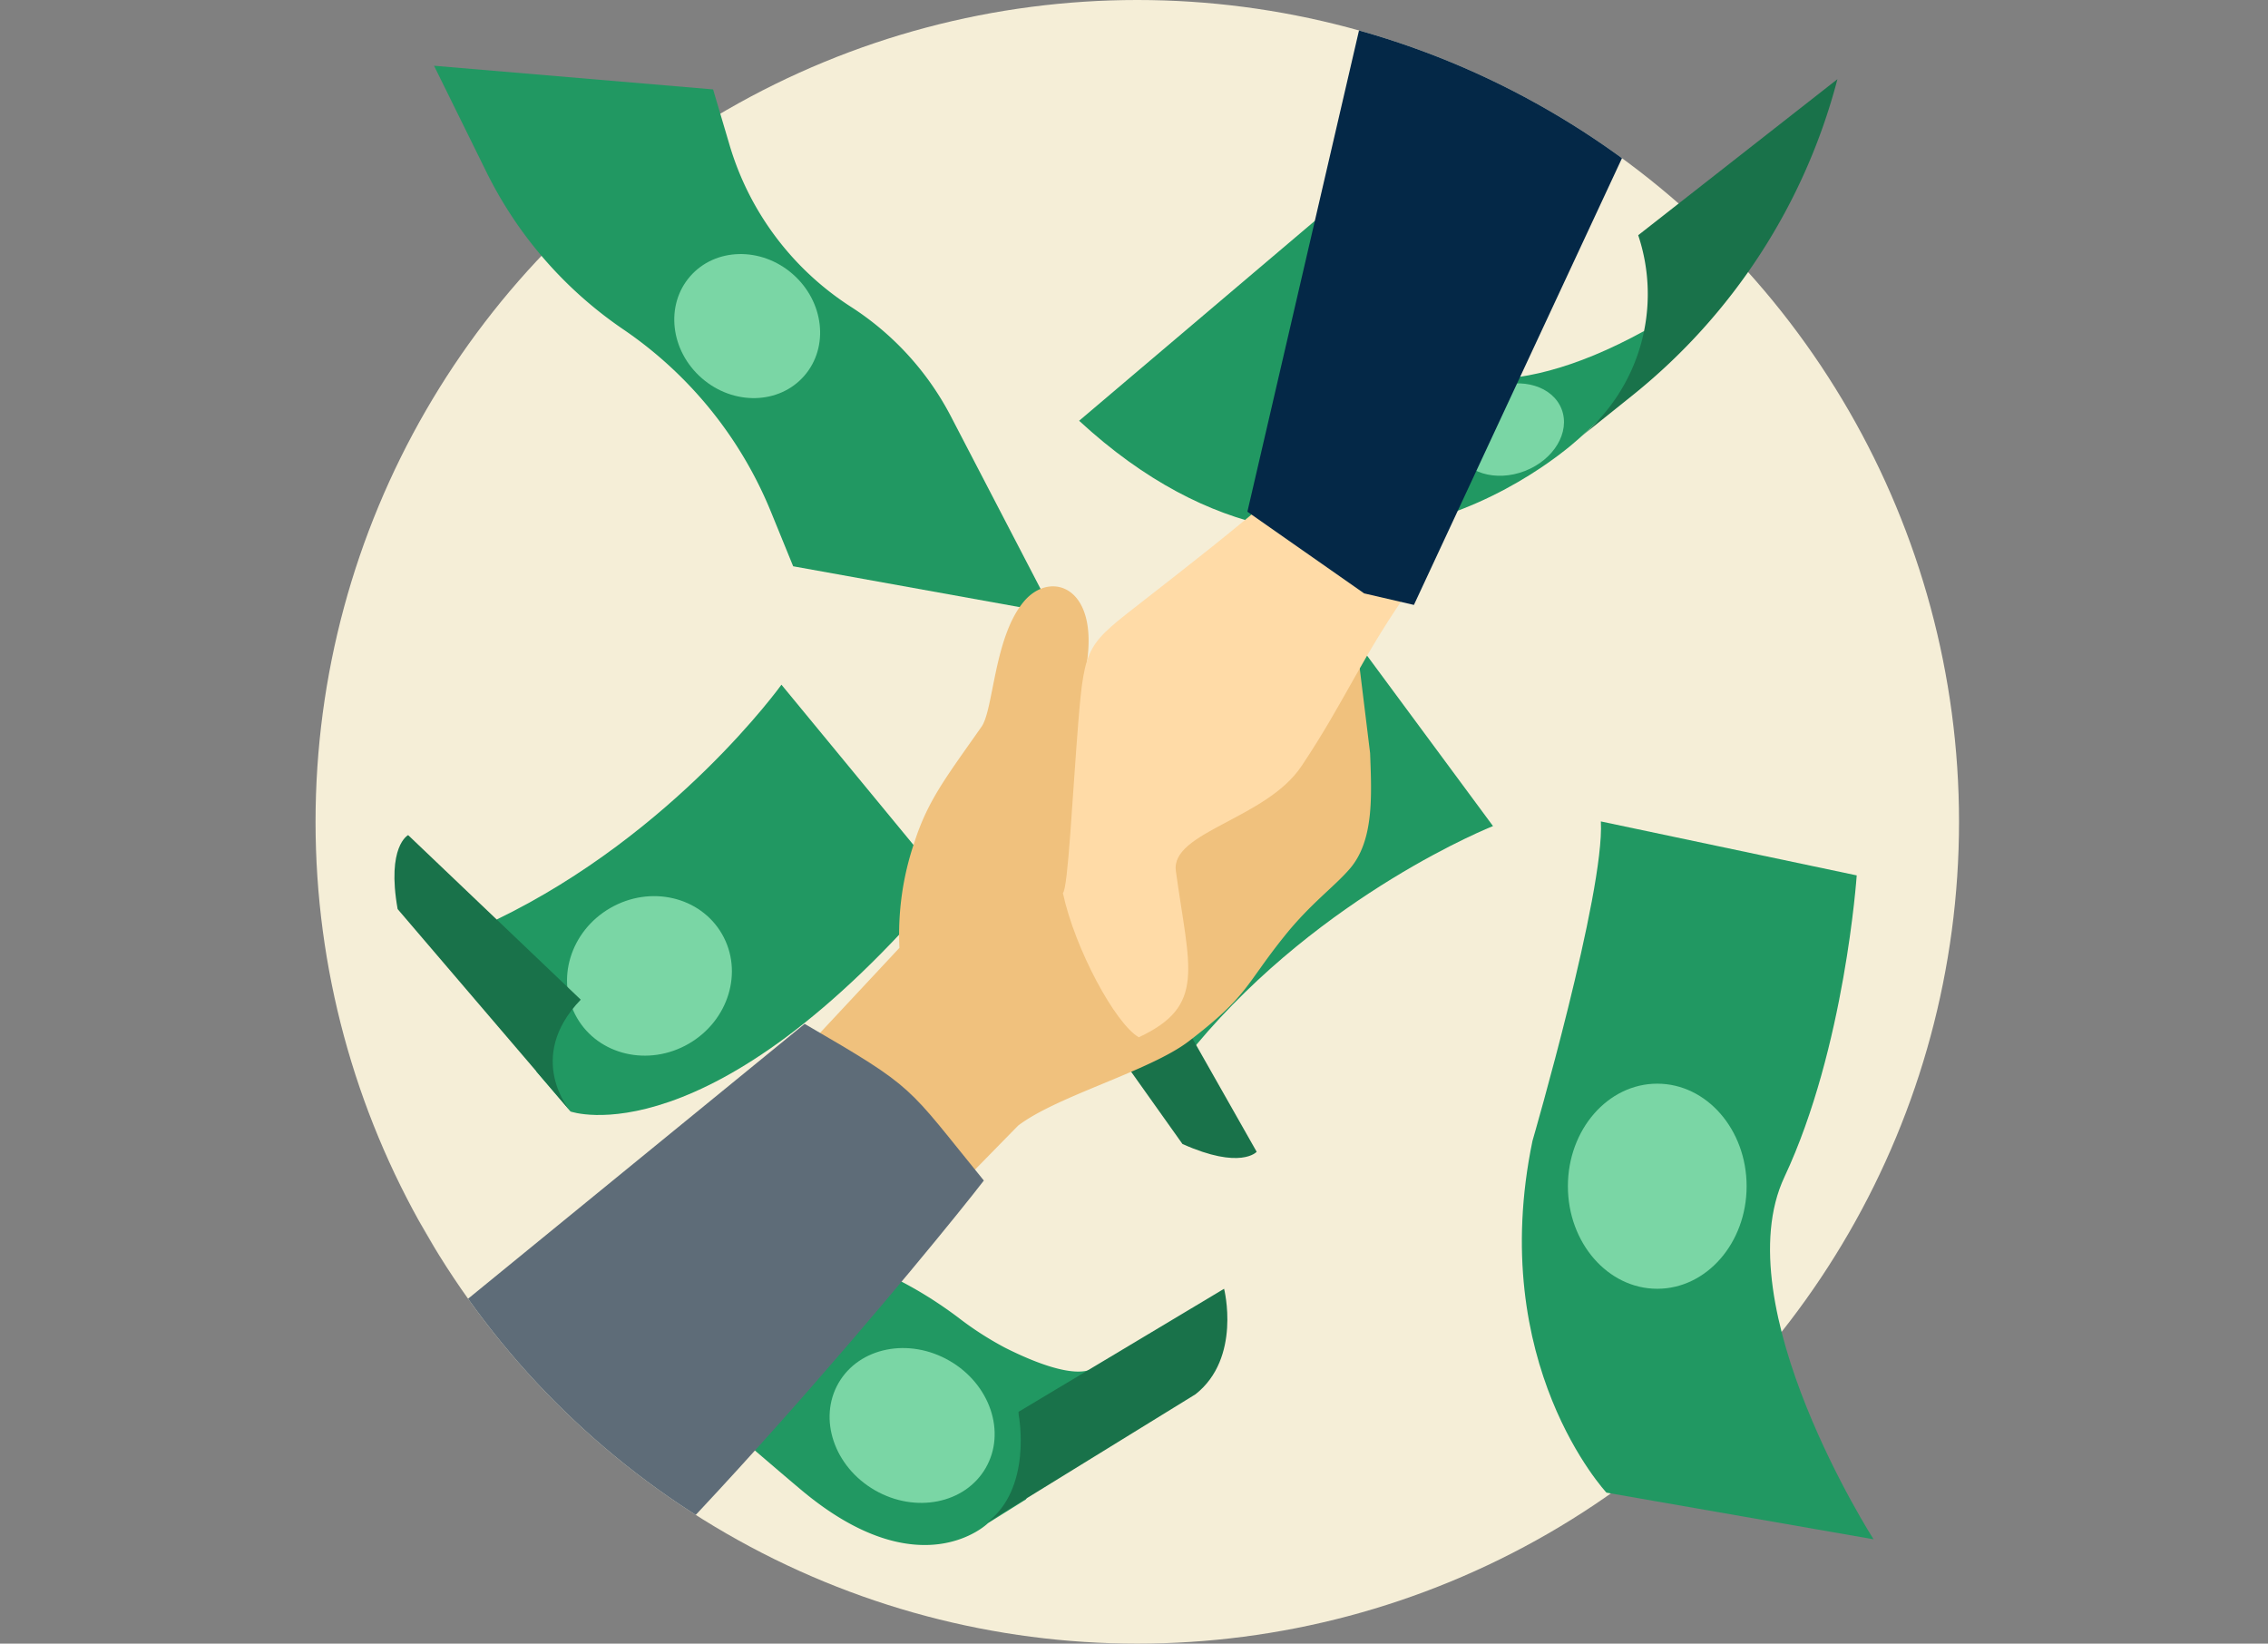 <svg xmlns="http://www.w3.org/2000/svg" xmlns:xlink="http://www.w3.org/1999/xlink" width="345" height="250" viewBox="0 0 345 250">
  <rect x="0" y="0" width="345" height="250" fill="#808080" stroke="none"/>
  <defs>
    <clipPath id="clip-path">
      <rect id="長方形_7264" data-name="長方形 7264" width="345" height="250" transform="translate(15 5600)" fill="#fff" stroke="#707070" stroke-width="1"/>
    </clipPath>
    <clipPath id="clip-path-2">
      <circle id="楕円形_18293" data-name="楕円形 18293" cx="125" cy="125" r="125" transform="translate(-1610 -8705)" opacity="0.1"/>
    </clipPath>
    <clipPath id="clip-path-3">
      <rect id="長方形_7216" data-name="長方形 7216" width="747.37" height="1057.14" fill="none"/>
    </clipPath>
  </defs>
  <g id="マスクグループ_88" data-name="マスクグループ 88" transform="translate(-15 -5600)" clip-path="url(#clip-path)">
    <g id="グループ_7244" data-name="グループ 7244" transform="translate(2457 14085)">
      <circle id="楕円形_18294" data-name="楕円形 18294" cx="125" cy="125" r="125" transform="translate(-2394 -8485)" fill="#f5eed7"/>
      <g id="_x31_9-falling" transform="translate(-2382 -8475)">
        <g id="グループ_6993" data-name="グループ 6993" transform="translate(0 0)">
          <g id="グループ_6982" data-name="グループ 6982" transform="translate(104.152 23.546)">
            <path id="パス_38385" data-name="パス 38385" d="M86.913,40.57S50.778,75.331,10.52,38.193L46.433,7.74S53.6,48.072,96.495,24.526l1.411,5.942Z" transform="translate(-10.52 -7.74)" fill="#219862"/>
          </g>
          <ellipse id="楕円形_18257" data-name="楕円形 18257" cx="6.759" cy="8.616" rx="6.759" ry="8.616" transform="translate(163.904 64.746) rotate(-111.099)" fill="#7ad6a5"/>
          <g id="グループ_6983" data-name="グループ 6983" transform="translate(171.5 114.942)">
            <path id="パス_38386" data-name="パス 38386" d="M52.447,40.557S50.665,66.814,41.454,86.423,55.01,141.536,55.01,141.536l-40.629-7.093S-3.928,114.871,3.128,80.927c0,0,10.993-37.807,10.4-48.577Z" transform="translate(-1.51 -32.35)" fill="#219862"/>
          </g>
          <ellipse id="楕円形_18258" data-name="楕円形 18258" cx="13.593" cy="15.598" rx="13.593" ry="15.598" transform="translate(178.503 154.829)" fill="#7ad6a5"/>
          <g id="グループ_6984" data-name="グループ 6984" transform="translate(96.312 84.192)">
            <path id="パス_38387" data-name="パス 38387" d="M17.175,70.9S14.947,48.507,64.712,24.07L87.96,55.526s-25.885,10.213-45.2,33.35L25.048,81.931Z" transform="translate(-17.16 -24.07)" fill="#219862"/>
          </g>
          <ellipse id="楕円形_18259" data-name="楕円形 18259" cx="11.96" cy="12.368" rx="11.96" ry="12.368" transform="translate(119.702 144.093) rotate(-138.324)" fill="#7ad6a5"/>
          <g id="グループ_6985" data-name="グループ 6985" transform="translate(96.437 131.023)">
            <path id="パス_38388" data-name="パス 38388" d="M43.684,39.28l17.9,31.567s-2.414,2.785-11.29-1.188L26.86,36.68C26.823,36.68,32.951,45.445,43.684,39.28Z" transform="translate(-26.86 -36.68)" fill="#19724a"/>
          </g>
          <g id="グループ_6986" data-name="グループ 6986" transform="translate(15.531 94.145)">
            <path id="パス_38389" data-name="パス 38389" d="M50.963,91.667s21.169,7.613,56.97-34.724L83.05,26.75S66.821,49.367,39.71,62.477l6.053,23.1Z" transform="translate(-39.71 -26.75)" fill="#219862"/>
          </g>
          <ellipse id="楕円形_18260" data-name="楕円形 18260" cx="11.921" cy="12.738" rx="11.921" ry="12.738" transform="translate(33.723 155.129) rotate(-120.001)" fill="#7ad6a5"/>
          <g id="グループ_6987" data-name="グループ 6987" transform="translate(0 117.022)">
            <path id="パス_38390" data-name="パス 38390" d="M82.974,57.941,56.717,32.91s-3.305,1.671-1.6,11.253l26.294,30.75c0,.037-7.019-8.059,1.56-16.972Z" transform="translate(-54.63 -32.91)" fill="#19724a"/>
          </g>
          <g id="グループ_6988" data-name="グループ 6988" transform="translate(180.545 2.043)">
            <path id="パス_38391" data-name="パス 38391" d="M2.99,56.283a28.232,28.232,0,0,0,8.653-30.6L41.948,1.95A91.2,91.2,0,0,1,10.863,49.97Z" transform="translate(-2.99 -1.95)" fill="#19724a"/>
          </g>
          <g id="グループ_6989" data-name="グループ 6989" transform="translate(12.709 178.981)">
            <path id="パス_38392" data-name="パス 38392" d="M111.351,92.289S101.064,102.465,82.9,87.2,49.574,56.808,38.432,62.527L66.711,50.472s18.9-5.385,40.072,10.51a49.691,49.691,0,0,0,7.131,4.605c4.048,2.043,9.879,4.457,12.961,3.38l-9.767,19.72Z" transform="translate(-33.77 -49.593)" fill="#219862"/>
          </g>
          <g id="グループ_6990" data-name="グループ 6990" transform="translate(90.03 186.025)">
            <path id="パス_38393" data-name="パス 38393" d="M32.968,70.208,64.238,51.49S66.912,62,59.893,67.534L28.065,87.143C35.159,81.906,33,70.728,33,70.728" transform="translate(-28.065 -51.49)" fill="#19724a"/>
          </g>
          <g id="グループ_6991" data-name="グループ 6991" transform="translate(6.024 0)">
            <path id="パス_38394" data-name="パス 38394" d="M35.28,1.4l7.948,16.118a62.3,62.3,0,0,0,20.8,23.954A61.779,61.779,0,0,1,86.531,69.251l3.38,8.282,39.552,7.131L113.939,54.8A43.865,43.865,0,0,0,98.675,38.055,44.137,44.137,0,0,1,80.217,13.4L77.729,5Z" transform="translate(-35.28 -1.4)" fill="#219862"/>
          </g>
          <g id="グループ_6992" data-name="グループ 6992" transform="translate(38.076 24.111)">
            <ellipse id="楕円形_18261" data-name="楕円形 18261" cx="11.514" cy="10.511" rx="11.514" ry="10.511" transform="matrix(-0.754, -0.657, 0.657, -0.754, 17.361, 30.977)" fill="#7ad6a5"/>
            <ellipse id="楕円形_18262" data-name="楕円形 18262" cx="12.924" cy="11.364" rx="12.924" ry="11.364" transform="translate(46.184 199.01) rotate(-149.999)" fill="#7ad6a5"/>
          </g>
        </g>
      </g>
      <g id="マスクグループ_79" data-name="マスクグループ 79" transform="translate(-784 220)" clip-path="url(#clip-path-2)">
        <g id="グループ_7243" data-name="グループ 7243" transform="translate(-1871.982 -8976.05)">
          <g id="グループ_7242" data-name="グループ 7242" clip-path="url(#clip-path-3)">
            <path id="パス_39132" data-name="パス 39132" d="M105.868,96.085c-2.168,15.588-5.376,22.093-16.1,34.85L62.5,159.231c-2.618,1.947-3.969,11.685.957,14.279l15.7,8.052c8.2.867,32.346-9.3,39.849-13.174,5.458-2.815,10.662-10.4,17.511-14.843l2.8,5.982,24.507-8.649,1.195-15.318c3.5-19.393-5.1-27.6-7.233-41.191Z" transform="translate(432.018 677.804)" fill-rule="evenodd"/>
            <path id="パス_39133" data-name="パス 39133" d="M115.653,100.781c-2.16,15.588-5.376,22.093-16.1,34.85l-27.256,28.3c-2.618,1.948-3.977,11.685.949,14.279l15.7,8.052c8.2.859,32.362-9.3,39.858-13.174,5.466-2.815,10.662-10.408,17.511-14.851l2.79,5.99,24.515-8.649,1.195-15.318c3.5-19.393-5.1-27.6-7.242-41.191Z" transform="translate(502.332 711.534)" fill-rule="evenodd"/>
            <path id="パス_39134" data-name="パス 39134" d="M32.182,217.081l.049-116.324L0,83.164.327,198.989c.008,2.234.794,3.8,2.062,4.541l31.323,18.2c-1.268-.736-1.522-2.422-1.53-4.648" transform="translate(0 597.337)" fill="#331202" fill-rule="evenodd"/>
            <path id="パス_39135" data-name="パス 39135" d="M157.6,78.934c-.008-4.476-3.2-6.293-7.086-4.042L10.865,155.516a15.574,15.574,0,0,0-7.037,12.208l.327,115.825c.008,3.167,1.587,4.991,3.879,5.008a6.281,6.281,0,0,0,3.208-.974L150.895,206.96a15.5,15.5,0,0,0,7.037-12.2Z" transform="translate(27.495 530.983)" fill="#571f03" fill-rule="evenodd"/>
            <path id="パス_39136" data-name="パス 39136" d="M151.714,72.179l-.033-.025a2.9,2.9,0,0,0-.36-.172,4.808,4.808,0,0,0-3.641.188,8.632,8.632,0,0,0-.99.5L7.045,153.294a11.7,11.7,0,0,0-2.136,1.653A15.391,15.391,0,0,0,0,165.363v.131L25.628,180.64l5.7,3.371c-.016-4.492,3.208-9.975,7.037-12.2L178.022,91.188c1.964-1.129,3.977-1.44,5.261-.687-12.266-7.135-16.9-9.795-31.569-18.321" transform="translate(0 515.007)" fill="#471a03" fill-rule="evenodd"/>
            <path id="パス_39137" data-name="パス 39137" d="M77.536,78.541c.376-.115.753-.221,1.129-.311q.515-.123,1.031-.221c.434-.082.884-.156,1.317-.2.245-.025.483-.057.736-.074a15.957,15.957,0,0,1,1.653-.033c.09.008.2,0,.295.008a13.323,13.323,0,0,1,1.841.237l.45.1a13.945,13.945,0,0,1,1.366.4c.139.049.278.09.417.147a11.578,11.578,0,0,1,1.637.786l-.025-.016.025.016-8.543-4.967-.131-.082a12.075,12.075,0,0,0-1.268-.614l-.237-.09-.417-.139c-.221-.082-.442-.172-.671-.237s-.466-.106-.687-.164c-.147-.033-.3-.074-.458-.106l-.262-.057a14.7,14.7,0,0,0-1.5-.18h-.082c-.1-.008-.2,0-.295,0-.417-.016-.843-.025-1.276-.008-.123,0-.254.025-.376.033-.245.016-.491.049-.736.074s-.483.041-.728.074c-.2.025-.4.09-.589.131-.344.057-.687.131-1.031.213-.2.049-.385.074-.581.123-.18.049-.368.139-.548.2-.548.164-1.1.352-1.661.565-.221.082-.425.131-.638.221-.115.049-.245.123-.352.18a28.871,28.871,0,0,0-3.118,1.538l-32.731,18.9a35.713,35.713,0,0,0-4.337,2.962c-.466.36-.916.81-1.367,1.2-.843.712-1.694,1.4-2.5,2.193-.09.09-.172.2-.262.286-.221.213-.417.442-.63.671-.614.63-1.227,1.252-1.808,1.923-.458.524-.892,1.072-1.326,1.62-.139.164-.27.319-.4.483l-.286.352c-.581.745-1.137,1.5-1.677,2.275-.45.638-.892,1.293-1.309,1.964l-.082.115-.057.082q-.675,1.056-1.3,2.136c-.409.7-.8,1.407-1.186,2.111l-.319.646c-.074.131-.139.27-.2.409-.2.36-.376.72-.556,1.088-.352.72-.687,1.448-1,2.177-.254.589-.483,1.17-.72,1.759l-.1.254c-.033.082-.074.164-.1.237-.3.785-.589,1.579-.851,2.373-.286.843-.548,1.694-.777,2.545-.025.065-.033.131-.049.188-.033.106-.049.213-.082.319-.2.786-.409,1.571-.573,2.357-.213.982-.385,1.956-.532,2.921l8.543,4.967a49.826,49.826,0,0,1,1.1-5.286c.033-.1.049-.213.082-.311a51.078,51.078,0,0,1,1.776-5.343l.1-.245c.663-1.7,1.432-3.388,2.275-5.041.065-.131.131-.27.2-.4.876-1.7,1.833-3.371,2.864-4.975l.074-.131c1.023-1.579,2.119-3.109,3.281-4.574.131-.164.262-.319.4-.483q1.5-1.866,3.134-3.543c.213-.229.409-.458.638-.679.876-.884,1.808-1.669,2.749-2.471.458-.393.9-.843,1.375-1.211a38.407,38.407,0,0,1,4.337-2.962L71.768,81.053a28.966,28.966,0,0,1,3.118-1.547c.327-.139.663-.27.99-.393.556-.213,1.113-.409,1.661-.573" transform="translate(43.828 522.4)" fill="#331202" fill-rule="evenodd"/>
            <path id="パス_39138" data-name="パス 39138" d="M29.247,42.37c-24.769,20.882-20.2,152.3-22.42,182.792L19.878,359.93c11.137,5.114,35.529,6.391,43.81-1.08L55.506,224.082,72.239,146.33c3.6-50.168-28.1-110.277-42.992-103.96" transform="translate(49.036 301.031)" fill="#29343d" fill-rule="evenodd"/>
            <path id="パス_39139" data-name="パス 39139" d="M13.829,161.228l2.946,11.9c26.266,18.386,30.554,11.636,41.691,7.037l.54-9.476,20.162,2.447,44.955-28.852c7.847-5.482,11.333-12.02,4.779-17.331-7.585-6.145-14.917-6.432-20.538-6.9-10.212-.843-22.674.5-39.792-.777l-51.624,2.43c-6.2,16.676-6.072,24.859-3.118,39.522" transform="translate(85.189 856.717)" fill="#0a0a0a" fill-rule="evenodd"/>
            <path id="パス_39140" data-name="パス 39140" d="M20.184,164.592l2.946,11.9c26.266,18.378,30.554,11.636,41.691,7.037l.532-9.476,20.162,2.438L129.79,147.3c7.855-5.482,9.656-13.37,3.085-18.689a31.246,31.246,0,0,0-19.18-7.569c-10.212-.843-21.651,2.872-38.778,1.587L23.3,125.07c-6.211,16.668-6.08,24.851-3.118,39.522" transform="translate(130.794 868.515)" fill="#171616" fill-rule="evenodd"/>
            <path id="パス_39141" data-name="パス 39141" d="M18.462,50.2c4.746,40.095,5.4,31.757-4.3,72.2l52.115,24.384c-4.435-56.853,1.71-62.45,17.691-116.668Z" transform="translate(101.749 216.341)" fill="#f0c17d" fill-rule="evenodd"/>
            <path id="パス_39142" data-name="パス 39142" d="M68.806,26.79c4.222,9.8,6.62,17.732,5.728,30.12-.712,9.983-3.33,24.605-5.253,34.424-1.6,8.15-5.679,38.156-12.315,41.085-4.73,2.087-28.222-7.626-36-17.085-5.63-6.865.687-24.041-1.89-28.058L39.16,27.5Z" transform="translate(133.183 192.423)" fill="#ffdba7" fill-rule="evenodd"/>
            <path id="パス_39143" data-name="パス 39143" d="M36.323,32.689C11.309,47.795,8,78.25,19.5,103.453c5.171,11.325,8.06,18.575,8.575,38.139,16.521,6.759,26.184,3.641,38.884-12.258C79.625,113.46,78.537,95.229,88.324,94.927c4-.131,7.127,5.122,4.779,20.6,7.708-14.631,10.916-34.711,21.709-46.306,5.073-5.441,7.618-11.153,8.42-19.671-9.058-1.628-15.351-11.906-25.743-16.889C76.467,22.576,49.4,18.444,36.323,32.689" transform="translate(94.526 168.702)" fill="#331202" fill-rule="evenodd"/>
            <path id="パス_39144" data-name="パス 39144" d="M15.03,70.3c-1.931,20.227-6.448,40.373-5.8,60.682,1.972,61.484,10.425,122.56,13.69,183.962L31.509,477c2.995,9.41,42.558,8.076,58.162,1.89L87,160.661,83,88.695Z" transform="translate(65.831 504.94)" fill="#29343d" fill-rule="evenodd"/>
            <path id="パス_39145" data-name="パス 39145" d="M22.612,71.622C20.518,91.858,15.854,112,16.345,132.313c1.5,61.484,10.924,122.494,12.282,183.954l3.568,162.057c2.921,9.41,50.078,8.076,65.731,1.89L99.349,155.5,90.438,90.025Z" transform="translate(117.139 514.435)" fill="#333d45" fill-rule="evenodd"/>
            <path id="パス_39146" data-name="パス 39146" d="M18.055,38.684C27.5,46.867,51.661,50.41,65.245,44.813L69.573,57.7c-12.8,17.748-56.419,16.635-55.364-5.106Z" transform="translate(101.927 277.853)" fill="#f7fcfc" fill-rule="evenodd"/>
            <path id="パス_39147" data-name="パス 39147" d="M59.508,40.211C24.6,45.751,17.163,54.825,10.993,80.551c-9.549,39.8,5.368,99.313,8.019,155.855,1.923,41.093-.777,98.208-4.026,139.67l35.382,15.768c2.381-22.633,9.7-46.142,11.48-70.584,3.551,31.446,3.068,43.221,9.606,74.323h96.334c-6.98-75.288,18.28-261.386,7.422-287.62-3.919-9.451-10.4-25.914-27.322-37.64C133.07,60.054,122.58,57.051,116.32,43.64,88.8,56.912,62.445,49.048,59.508,40.211" transform="translate(56.293 288.821)" fill="#44515c" fill-rule="evenodd"/>
            <path id="パス_39148" data-name="パス 39148" d="M40.892,116.355,57.085,99.008A43.447,43.447,0,0,1,59.36,82.954c2.07-6.415,4.82-9.885,10.22-17.585,1.849-2.651,1.89-13.7,6.481-19.09,4.018-4.73,11.448-2.267,9.476,9.746,4.959-2.668,10.654-5.491,17.511-9.631l23.705,7.225,1.931,15.768c.245,6.489.606,13.338-3.118,17.625-2.357,2.725-5.924,5.253-9.86,10.146-6.063,7.528-5.458,9.058-14.639,16.079-5.916,4.509-20,8.289-25.923,12.806L60.972,140.511l-18.787-22.92.417-.5Z" transform="translate(293.713 316.212)" fill="#f0c17d" fill-rule="evenodd"/>
            <path id="パス_39149" data-name="パス 39149" d="M79.573,42.177C71.26,49.3,65.941,53.4,58.364,59.32c-8.747,6.833-9.14,6.718-10.114,18.689-.884,10.932-1.555,25.284-2.34,25.931,1.825,8.518,7.978,19.876,11.546,21.938,10.294-4.8,7.684-10.417,5.638-25.293-.818-5.941,13.69-7.88,19.082-15.907,6.71-9.983,9.3-16.963,17.053-27.755Z" transform="translate(329.755 302.942)" fill="#ffdba7" fill-rule="evenodd"/>
            <path id="パス_39150" data-name="パス 39150" d="M180.786,16.513c-25.4,10.5-32.534,24.72-51.4,49.5L80.254,128.419,56.631,230.273,74.391,242.7l7.57,1.753,39.427-84.648,59-68.734Z" transform="translate(347.101 118.607)" fill="#042847" fill-rule="evenodd"/>
            <path id="パス_39151" data-name="パス 39151" d="M147.829,60.058c9.369,152.443,14.352,260.036,20.293,412.65-18.7,9.369-49.448,8.248-64.676-6.759-9.868-153.776-21.848-263-32.477-416.717Z" transform="translate(509.745 353.616)" fill="#021a30" fill-rule="evenodd"/>
            <path id="パス_39152" data-name="パス 39152" d="M68.484,46.025c-1.931,20.228-6.456,40.373-5.8,60.691C64.646,168.2,73.107,229.267,76.364,290.669l8.6,162.057c2.987,9.41,42.558,8.076,58.162,1.9L140.45,136.394l-3.993-71.966Z" transform="translate(449.764 330.581)" fill="#021a30" fill-rule="evenodd"/>
            <path id="パス_39153" data-name="パス 39153" d="M97.36,15.446C73.409,33.538,70.21,101.421,64.073,131.68l6.489,166.7,83.9,3.249-.54-271.721-5.556-7.569L112.645,39.527l-7.438-6.9Z" transform="translate(460.213 110.943)" fill="#e4eced" fill-rule="evenodd"/>
            <path id="パス_39154" data-name="パス 39154" d="M117.382,11.482c-2.234,17.871-1.849,27.15.245,45L87.85,68.826l-17.2-3.355c-.736-11.5-1.481-22.772-2.627-34.236Z" transform="translate(488.592 82.471)" fill="#f0c17d" fill-rule="evenodd"/>
            <path id="パス_39155" data-name="パス 39155" d="M66.374,54.653c1.612,15.547-.139,14,10.817,38.188,3.281,7.242,7.945,16.169,10.253,17.478,3.052,1.727,9.966,2.1,13.567,1.276,7.176-1.653,21.725-11.808,27.068-15.081,11.8-7.225,10.727-10.654,12.241-25.407l4.8-21.283L138.038,8.568C112.778,2.783,90.66-.694,79.311,4.5,67.9,9.722,63.191,24.14,66.374,54.653" transform="translate(469.752 14.073)" fill="#ffdba7" fill-rule="evenodd"/>
            <path id="パス_39156" data-name="パス 39156" d="M135.231,7.061c36.028,6.718,21.5,60.568,7.323,85.369-1.743-12.053,2.823-25.17-2.831-28.165-3.134-1.661-12.348-.908-15.932,15.653-5.7-15.653-3.469-25.587-10.973-45.209C98.163,45.347,73.3,39.087,66.848,57.973,53.879,4.254,113.661-10.573,135.231,7.061" transform="translate(467.061 0.001)" fill="#632404" fill-rule="evenodd"/>
            <path id="パス_39157" data-name="パス 39157" d="M101.5,14.993C93.416,32.185,79.563,38.06,70.038,42.585L77.582,63.7c23.615-16.513,26.5-25.26,30.816-34.735Z" transform="translate(503.058 107.689)" fill="#f7fcfc" fill-rule="evenodd"/>
            <path id="パス_39158" data-name="パス 39158" d="M116.409,15.44c-31.38.941-45.79,18.673-51.96,44.4-9.557,39.8,5.368,99.321,8.019,155.855,1.923,41.093-.786,98.208-4.026,139.678l35.382,15.76c5.777-54.987,12.012-123.165,7.9-166.386-5.343-56.125-16.758-142.623,4.68-189.305" transform="translate(440.224 110.9)" fill="#05345e" fill-rule="evenodd"/>
            <path id="パス_39159" data-name="パス 39159" d="M163.966,366.682l-87.685,6.5c-11.775-56.1-10.719-215.1,7.463-273.235,8.985-28.713,17.6-48.474,36.74-76.066L121.212,22c.974,2.348-1.129-7.258.605-4.623,4.713,7.184,16.447,14.025,27.379,21.6,16.93,11.734,34.228,27.109,38.139,36.56,10.875,26.242-30.358,215.842-23.37,291.138" transform="translate(492.371 121.527)" fill="#032747" fill-rule="evenodd"/>
            <path id="パス_39160" data-name="パス 39160" d="M117.883,16.667C87.24,70,66.709,125.275,69.025,193.518a620.794,620.794,0,0,1,39.645-85.787L96.379,87.16l20.1-2.7c3.06-19.687,10.212-35.12,16.693-53.588Z" transform="translate(494.505 119.713)" fill="#05345e" fill-rule="evenodd"/>
            <path id="パス_39161" data-name="パス 39161" d="M100.2,201.868l.049-116.316-32.24-17.6.335,115.834c0,2.234.794,3.8,2.054,4.533l31.323,18.2c-1.268-.736-1.522-2.414-1.522-4.648" transform="translate(488.491 488.068)" fill="#331202" fill-rule="evenodd"/>
            <path id="パス_39162" data-name="パス 39162" d="M95.461,62.575l-5.7-3.306a7.83,7.83,0,0,1,.982-.491l5.7,3.306q-.479.209-.982.491" transform="translate(644.757 422.181)" fill="#6c3522" fill-rule="evenodd"/>
            <path id="パス_39163" data-name="パス 39163" d="M95.581,62.335l-5.7-3.314a6.547,6.547,0,0,1,.826-.278l5.7,3.306a5.6,5.6,0,0,0-.835.286" transform="translate(645.619 421.93)" fill="#6c3522" fill-rule="evenodd"/>
            <path id="パス_39164" data-name="パス 39164" d="M95.683,62.171l-5.7-3.306a4.493,4.493,0,0,1,.622-.139l5.7,3.314a5.6,5.6,0,0,0-.622.131" transform="translate(646.352 421.808)" fill="#6c3522" fill-rule="evenodd"/>
            <path id="パス_39165" data-name="パス 39165" d="M95.759,62.083l-5.7-3.314c.172-.025.352-.041.524-.049l5.7,3.306c-.172.016-.344.033-.524.057" transform="translate(646.897 421.765)" fill="#6c3522" fill-rule="evenodd"/>
            <path id="パス_39166" data-name="パス 39166" d="M95.823,62.031l-5.7-3.306a4.433,4.433,0,0,1,.466,0l5.7,3.314c-.155-.008-.3-.008-.466-.008" transform="translate(647.357 421.759)" fill="#6c3522" fill-rule="evenodd"/>
            <path id="パス_39167" data-name="パス 39167" d="M95.873,62.034,90.186,58.72c.139.016.286.033.417.057l5.7,3.306a3.89,3.89,0,0,0-.434-.049" transform="translate(647.774 421.765)" fill="#6c3522" fill-rule="evenodd"/>
            <path id="パス_39168" data-name="パス 39168" d="M95.933,62.033l-5.7-3.306a3.529,3.529,0,0,1,.4.09l5.7,3.306c-.139-.033-.262-.065-.4-.09" transform="translate(648.147 421.815)" fill="#6c3522" fill-rule="evenodd"/>
            <path id="パス_39169" data-name="パス 39169" d="M95.981,62.044l-5.7-3.306a2.285,2.285,0,0,1,.376.131l5.7,3.306c-.131-.049-.245-.09-.376-.131" transform="translate(648.492 421.894)" fill="#6c3522" fill-rule="evenodd"/>
            <path id="パス_39170" data-name="パス 39170" d="M96.027,62.06l-5.7-3.306a3.464,3.464,0,0,1,.352.172l5.7,3.306a2.8,2.8,0,0,0-.352-.172" transform="translate(648.822 422.009)" fill="#6c3522" fill-rule="evenodd"/>
            <path id="パス_39171" data-name="パス 39171" d="M96.071,62.089l-5.7-3.314.041.025,5.7,3.314-.041-.025" transform="translate(649.133 422.157)" fill="#6c3522" fill-rule="evenodd"/>
            <path id="パス_39172" data-name="パス 39172" d="M225.615,63.721c-.008-4.476-3.191-6.292-7.086-4.042L78.876,140.3a15.6,15.6,0,0,0-7.037,12.209l.327,115.825c.008,3.167,1.579,4.991,3.879,5.008a6.26,6.26,0,0,0,3.208-.974l139.653-80.624a15.5,15.5,0,0,0,7.045-12.192Z" transform="translate(515.994 421.714)" fill="#571f03" fill-rule="evenodd"/>
            <path id="パス_39173" data-name="パス 39173" d="M86.247,80.05c0-.655.074-1.432.074-2.087l-5.7-3.314c.008.655-.074,1.44-.066,2.095a18.311,18.311,0,0,0,1.023,6.423,6.718,6.718,0,0,0,2.668,3.568l5.7,3.314c-2.209-1.285-3.682-4.91-3.7-10" transform="translate(578.633 536.184)" fill="#93651b" fill-rule="evenodd"/>
            <path id="パス_39174" data-name="パス 39174" d="M97.087,73.943l-15.76,9.1c0,.655-.074,1.44-.074,2.087.025,7.945,3.609,12.323,7.986,9.786s7.953-11.03,7.937-18.967a17.661,17.661,0,0,0-.09-2" transform="translate(583.618 531.106)" fill="#e89700" fill-rule="evenodd"/>
            <path id="パス_39175" data-name="パス 39175" d="M97.874,72.586,80.748,82.479l-.491.753L88.808,88.2l.483-.753,17.126-9.893Z" transform="translate(576.459 521.361)" fill="#cb920e" fill-rule="evenodd"/>
            <path id="パス_39176" data-name="パス 39176" d="M88.824,86.325l-8.543-4.967-.025-7.471,8.551,4.967Z" transform="translate(576.455 530.705)" fill="#9d7316" fill-rule="evenodd"/>
            <path id="パス_39177" data-name="パス 39177" d="M98.911,73.193l.417.237.016,7.463-.409.8L81.809,91.588l-.491-.278L81.3,83.839l.483-.761Z" transform="translate(583.964 525.721)" fill="#ffae00" fill-rule="evenodd"/>
            <path id="パス_39178" data-name="パス 39178" d="M160.269,171.824l.065.033,66.042-84.879-.065-22.854c-.008-4.468-3.191-6.284-7.086-4.034L79.58,140.714a15.558,15.558,0,0,0-7.045,12.2l.057,21.455,65.723,9.132Z" transform="translate(520.993 424.666)" fill="#632404" fill-rule="evenodd"/>
            <path id="パス_39179" data-name="パス 39179" d="M77.591,94.95l-5.7-3.306-.057-21.463,5.7,3.314Z" transform="translate(515.994 504.088)" fill="#331202" fill-rule="evenodd"/>
            <path id="パス_39180" data-name="パス 39180" d="M249.682,74.727a1.492,1.492,0,0,1,.286.049l.065.016a3.174,3.174,0,0,1,1.015.385L219.733,56.971l-.041-.016a2.116,2.116,0,0,0-.36-.18,2.546,2.546,0,0,0-.376-.131l-.245-.057-.057-.016-.09-.016a3.766,3.766,0,0,0-.425-.049l-.18-.016h-.2l-.1.016-.156.008-.1.008c-.09.008-.18.016-.278.033a4.6,4.6,0,0,0-.614.131c-.09.025-.18.065-.27.09l-.237.082a2.888,2.888,0,0,0-.319.115,7.848,7.848,0,0,0-.982.491L75.056,138.085a12.128,12.128,0,0,0-2.144,1.653c-.057.065-.139.106-.2.172-.1.09-.18.188-.27.286a3.458,3.458,0,0,0-.237.254c-.09.1-.18.18-.27.278-.2.229-.393.466-.573.7a3.033,3.033,0,0,0-.188.262l-.1.131-.188.245c-.139.2-.278.4-.4.614-.131.2-.254.4-.368.6l-.033.049-.025.057c-.1.164-.2.327-.278.491-.106.2-.213.4-.3.605-.09.18-.172.36-.254.54l-.016.041-.016.033c-.09.213-.18.426-.262.638s-.164.442-.237.663l-.1.327-.049.147c-.025.09-.057.164-.074.254-.074.262-.139.54-.2.8-.041.164-.057.327-.09.483l-.041.262-.033.237a11.035,11.035,0,0,0-.1,1.244v.131l31.315,18.2.008.057,5.7,3.306a9.1,9.1,0,0,1,.131-1.612l.041-.254a13.206,13.206,0,0,1,.36-1.547l.049-.139a12.7,12.7,0,0,1,.614-1.661l.016-.041a18.319,18.319,0,0,1,.826-1.653l.033-.041a16.474,16.474,0,0,1,.982-1.514l.1-.131a15.392,15.392,0,0,1,1.031-1.244l.237-.254c.164-.164.327-.3.491-.458a12.078,12.078,0,0,1,2.136-1.653L251.719,79.023c1.956-1.129,3.739-1.236,5.024-.483l-5.7-3.314a7.853,7.853,0,0,0-1.366-.5" transform="translate(488.499 405.733)" fill="#471a03" fill-rule="evenodd"/>
            <path id="パス_39181" data-name="パス 39181" d="M90.718,64.032l-8.543-4.967c2.087,1.211,3.625,3.5,4.615,6.505l8.543,4.967c-.99-3.011-2.528-5.294-4.615-6.505" transform="translate(590.234 424.243)" fill="#331202" fill-rule="evenodd"/>
            <path id="パス_39182" data-name="パス 39182" d="M145.533,63.334c.385-.115.753-.221,1.129-.311.344-.082.7-.164,1.031-.221.442-.082.884-.155,1.317-.2q.368-.049.736-.074A13.965,13.965,0,0,1,151.4,62.5c.106.008.2,0,.3,0a16.876,16.876,0,0,1,1.841.237c.147.033.3.074.442.115a11.548,11.548,0,0,1,1.366.393c.139.049.278.09.417.147a11.534,11.534,0,0,1,1.636.777l-.025-.016.025.016L148.863,59.2l-.131-.074a12.061,12.061,0,0,0-1.268-.614l-.229-.09-.426-.147c-.221-.074-.434-.172-.671-.229a6.465,6.465,0,0,0-.687-.164l-.45-.106c-.09-.016-.172-.041-.262-.065a15.129,15.129,0,0,0-1.506-.172h-.074c-.106-.008-.2,0-.3,0-.417-.016-.843-.033-1.268-.016-.123.008-.262.033-.385.041-.246.016-.491.049-.737.074s-.483.033-.728.074c-.188.025-.4.09-.589.123q-.516.1-1.031.221c-.2.041-.385.065-.581.123-.172.049-.36.139-.548.188-.54.164-1.1.36-1.661.573-.213.082-.417.131-.63.221-.123.049-.237.123-.36.172a30.475,30.475,0,0,0-3.109,1.547L98.491,79.773a37.586,37.586,0,0,0-4.329,2.962c-.475.368-.916.81-1.375,1.211-.843.712-1.694,1.4-2.5,2.193-.1.09-.172.2-.262.278-.221.221-.417.45-.63.671-.614.638-1.236,1.26-1.817,1.931-.458.524-.884,1.072-1.326,1.62-.131.164-.27.319-.4.483l-.286.352c-.573.736-1.137,1.5-1.669,2.267-.458.646-.9,1.3-1.317,1.964l-.082.115-.057.1c-.45.7-.884,1.4-1.3,2.119-.409.7-.8,1.407-1.186,2.119-.106.213-.2.426-.319.638-.065.139-.131.27-.2.409-.188.368-.376.728-.548,1.1-.352.72-.679,1.44-1.006,2.177-.254.581-.483,1.17-.712,1.759-.041.082-.074.172-.106.254l-.1.237c-.3.786-.589,1.579-.851,2.365-.286.851-.548,1.7-.777,2.553l-.049.188c-.033.106-.049.213-.074.311-.213.794-.409,1.579-.581,2.357-.2.982-.385,1.956-.515,2.929l8.534,4.967a49.778,49.778,0,0,1,1.1-5.286c.033-.106.049-.213.082-.311a56.083,56.083,0,0,1,1.776-5.351l.106-.245c.671-1.694,1.424-3.379,2.267-5.032.065-.139.131-.27.2-.409.876-1.694,1.833-3.363,2.864-4.975l.082-.123q1.547-2.381,3.273-4.574c.131-.172.262-.327.4-.491,1-1.236,2.054-2.414,3.134-3.535.213-.229.417-.466.638-.687.884-.884,1.817-1.661,2.749-2.463.458-.393.9-.843,1.383-1.211a37.589,37.589,0,0,1,4.329-2.962l32.739-18.894a28.147,28.147,0,0,1,3.109-1.546c.336-.139.663-.27.99-.4.556-.2,1.121-.4,1.661-.565" transform="translate(532.341 413.125)" fill="#331202" fill-rule="evenodd"/>
            <path id="パス_39183" data-name="パス 39183" d="M132.274,61.49,99.535,80.383C87.392,87.4,77.229,103.507,75.159,118.04L86.3,111.6c2.152-9.222,6.923-17.945,14.581-22.371l30.137-17.388c7.553-4.37,12.519-1.236,14.712,5.458l11.063-6.391c-2.127-12.1-12.372-16.431-24.515-9.418" transform="translate(539.84 417.481)" fill="#632404" fill-rule="evenodd"/>
            <path id="パス_39184" data-name="パス 39184" d="M94.583,56.206c-3.314,6.677-5.442,8.273-10.3,13.125s-4.934,7.127-5.662,11.922c-.45,2.97-2.267,9.124-1.751,10a114.2,114.2,0,0,1,14.827-9.271c1.612,3.4.45,8.641.09,11.783-1.366,11.971-4.067,9.574-9.394,16.562a96.252,96.252,0,0,0,14.991,4.468c5.351,1.227,6.53,1.743,11.4-.884,6.914-3.707,12.708-7.708,20.293-15.866l-.466-37.223Z" transform="translate(551.453 403.708)" fill="#ffdba7" fill-rule="evenodd"/>
            <path id="パス_39185" data-name="パス 39185" d="M107.578,21.589c11.267,9.214,20.71,18.836,23.476,25.522,14.352,34.653,9.132,84.51,14.516,133.729l-8.117,134.768c-10.94,5.114-35.292,6.391-43.843-1.088l3.249-134.76L77.278,102.008c-5.441-50.168,15.179-86.736,30.3-80.419" transform="translate(548.653 149.968)" fill="#05345e" fill-rule="evenodd"/>
            <path id="パス_39186" data-name="パス 39186" d="M99.222,15.371l-14.884,1.9-18.133,45.6L77.571,75.456,63.775,91.69,93,198.04C88.454,137.865,76.982,73.026,99.222,15.371" transform="translate(458.073 110.404)" fill="#084478" fill-rule="evenodd"/>
            <path id="パス_39187" data-name="パス 39187" d="M88.925,19.435l5.81,17.29-.867,3.911-6.914,3.928,5.54,17.912C78.3,103.348,74.5,143.844,72.355,190.133c-5.384-42.5-7.373-88.806-.335-133.77L83.394,42.379,79.515,36.6l.221-3.576,7.929-14.369Z" transform="translate(484.752 134.014)" fill="#556f7f" fill-rule="evenodd"/>
            <path id="パス_39188" data-name="パス 39188" d="M70.419,15.417c2.52,9.41,7.937,14.467,15.882,23.893q-5.388,9.169-10.776,18.321c-7.724-13.943-8.845-18.8-6.783-32.567Z" transform="translate(487.22 110.735)" fill="#f7fcfc" fill-rule="evenodd"/>
            <path id="パス_39189" data-name="パス 39189" d="M44.441,44.589C60.74,47.952,62.974,50,69.128,55.5c18.607,16.66,42.672,58.146,62.957,93.151l51.6-42.134c17.167,9.975,15.313,9.173,27.26,23.828-6.824,8.9-50.959,62.819-78.412,83.5-12.536,9.435-18.91,6.513-28.991-5.237L38.459,132.8C6.236,85.159,25.792,46.16,44.441,44.589" transform="translate(152.696 320.267)" fill="#5e6c78" fill-rule="evenodd"/>
          </g>
        </g>
      </g>
    </g>
  </g>
</svg>
